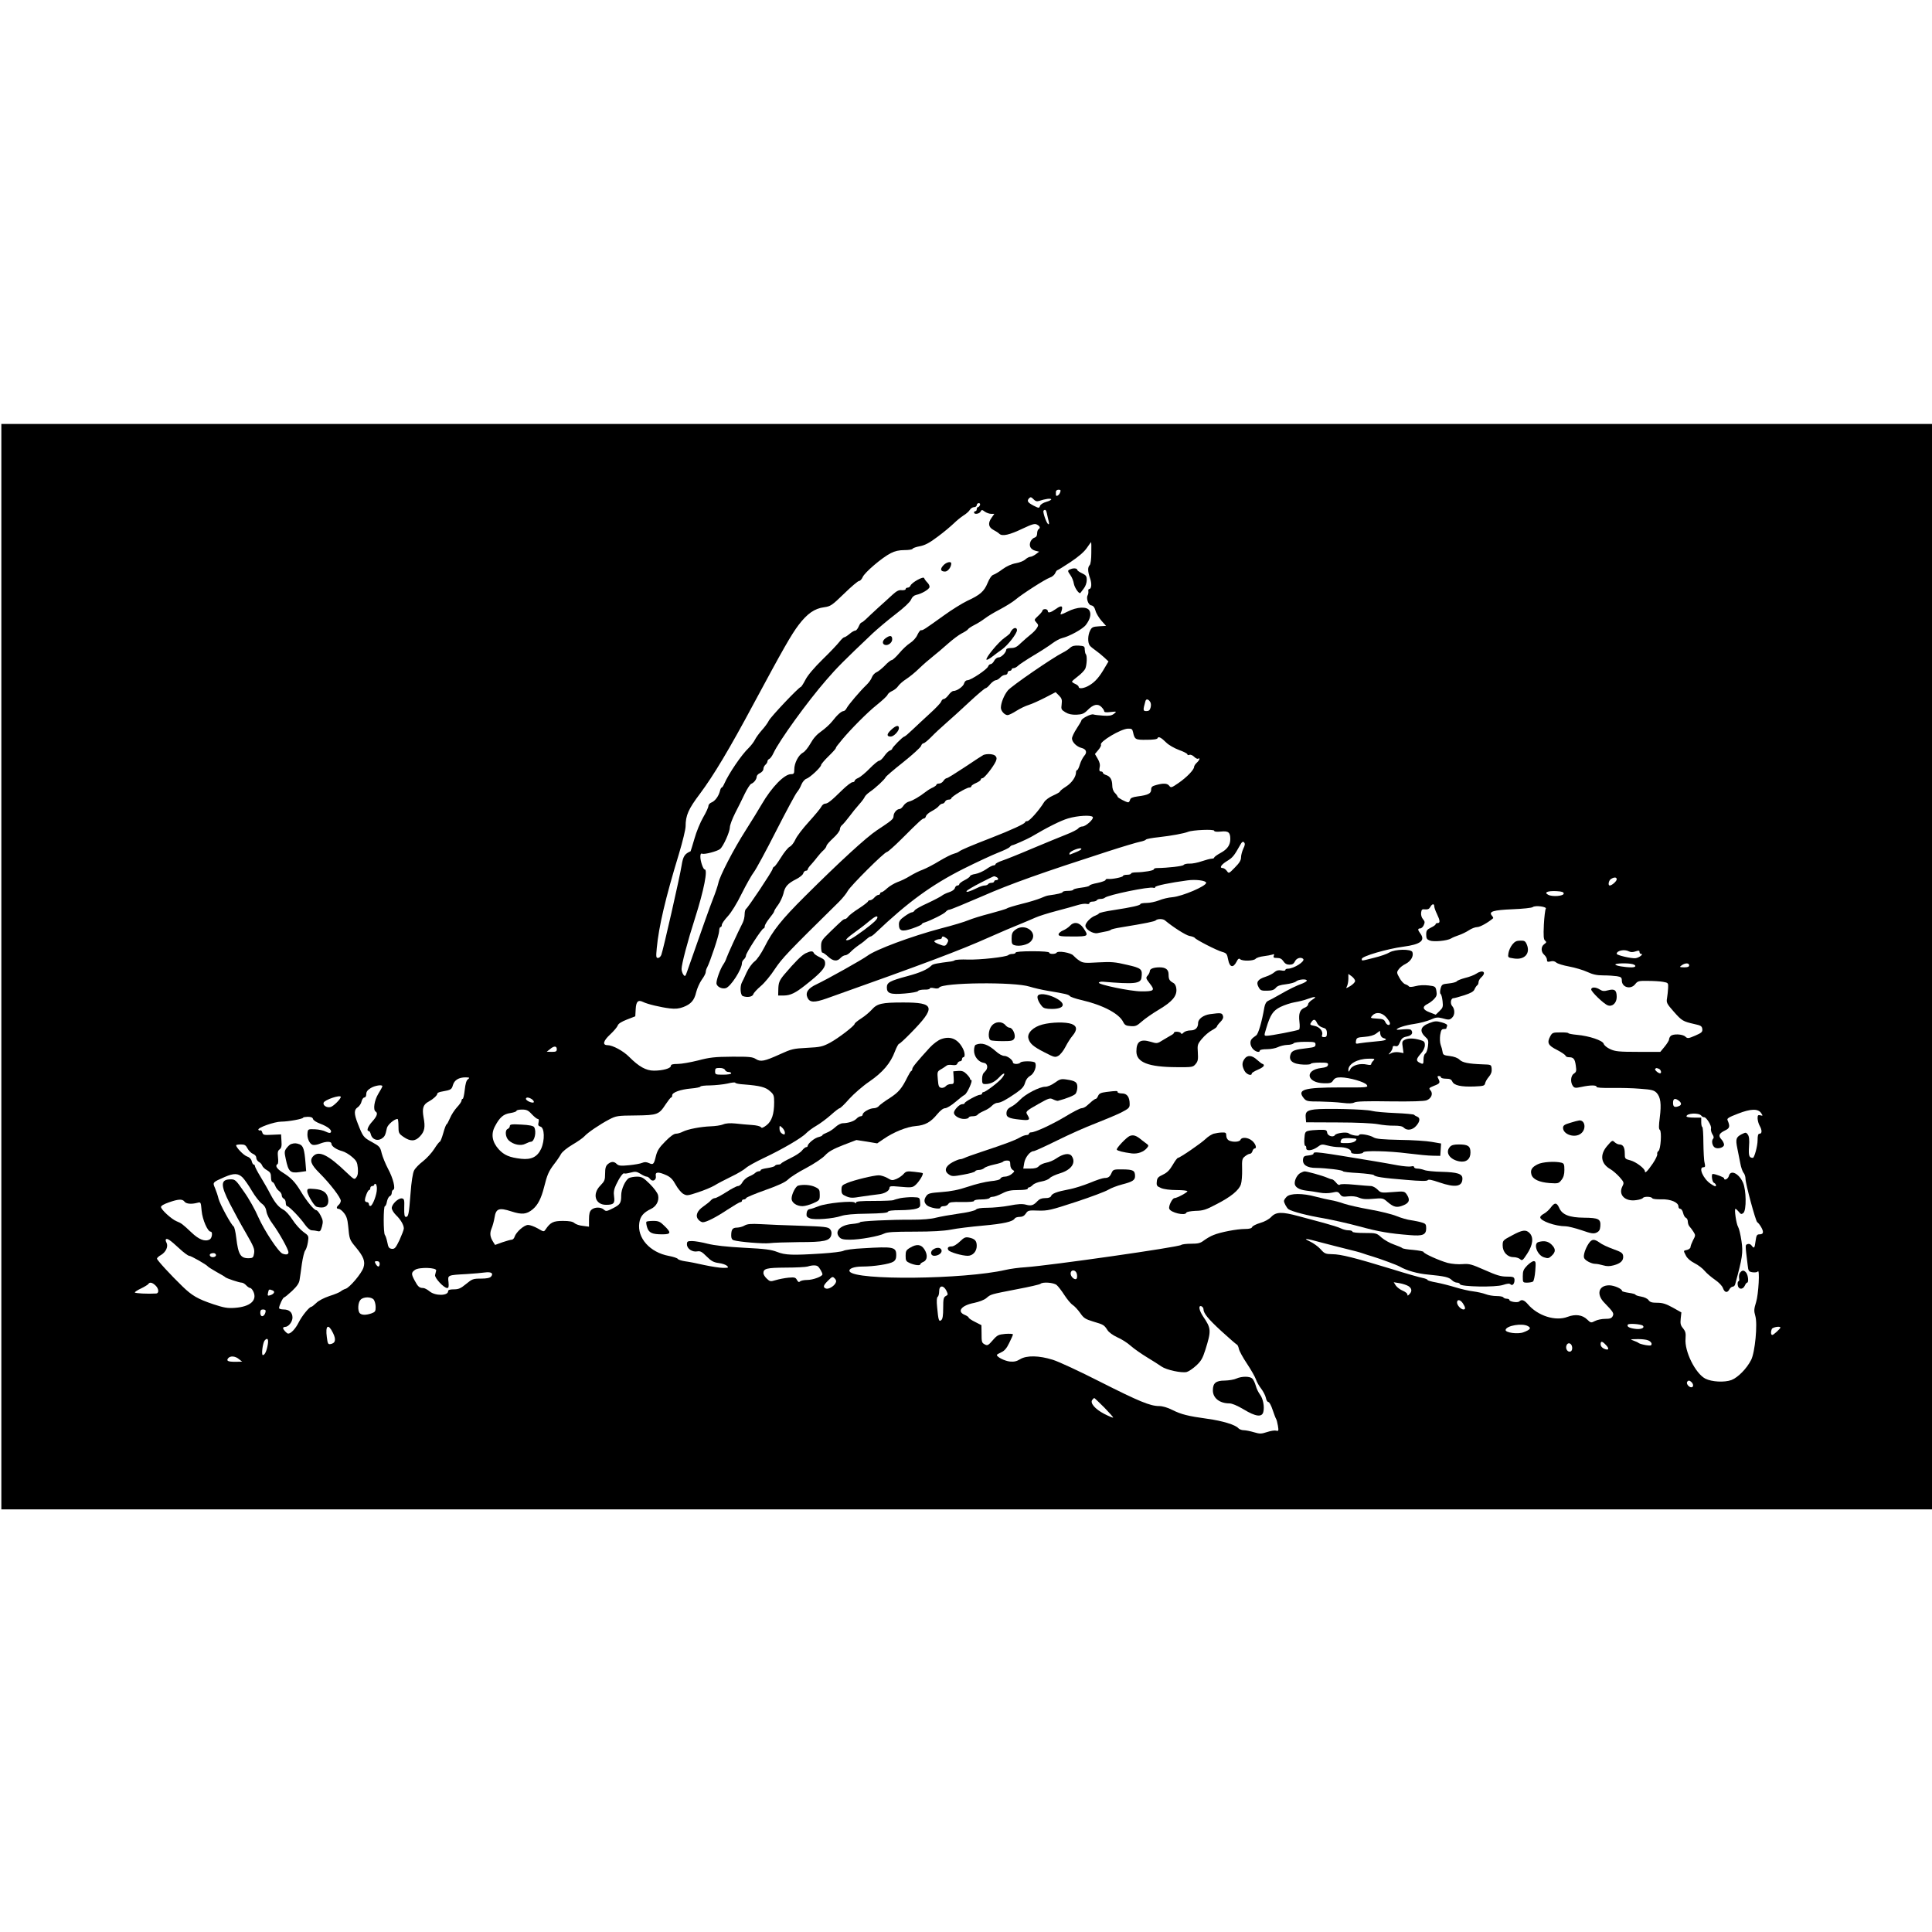 <?xml version="1.0" encoding="UTF-8" standalone="yes"?>
<svg version="1.0" xmlns="http://www.w3.org/2000/svg" width="100mm" height="100mm" viewBox="0 0 1440 810" preserveAspectRatio="xMidYMid meet">
  <g transform="translate(0,810) scale(0.1,-0.1)" fill="#000000" stroke="none">
    <path d="M10 4045 l0 -4045 7195 0 7195 0 0 4045 0 4045 -7195 0 -7195 0 0
-4045z m7891 3533 c-8 -21 -31 -33 -31 -15 0 4 0 14 0 22 0 8 9 15 20 15 16 0
18 -4 11 -22z m-158 -62 c50 16 87 21 92 13 3 -4 -13 -13 -35 -19 -24 -7 -44
-19 -48 -30 -7 -19 -8 -19 -50 2 -43 23 -51 35 -30 56 9 9 16 7 31 -9 13 -14
25 -18 40 -13z m-439 -31 c-4 -8 -10 -15 -15 -15 -5 0 -9 -7 -9 -15 0 -8 -4
-15 -10 -15 -5 0 -10 -4 -10 -10 0 -16 38 -11 48 6 9 16 11 16 33 0 13 -9 34
-16 47 -16 l23 0 -21 -30 c-28 -39 -23 -70 15 -90 16 -8 36 -21 44 -29 22 -20
75 -8 173 39 72 34 91 39 107 30 23 -12 27 -25 11 -35 -5 -3 -10 -18 -10 -32
0 -16 -7 -27 -19 -30 -10 -2 -24 -16 -30 -29 -14 -33 0 -59 36 -69 l28 -7 -25
-19 c-14 -10 -32 -19 -41 -19 -8 0 -25 -9 -36 -19 -11 -11 -43 -24 -71 -29
-31 -5 -69 -22 -99 -44 -26 -20 -57 -38 -69 -42 -13 -4 -29 -27 -43 -61 -26
-63 -55 -89 -153 -134 -37 -18 -115 -66 -174 -109 -142 -102 -157 -112 -169
-109 -5 2 -17 -13 -27 -34 -9 -22 -33 -48 -55 -62 -21 -13 -57 -47 -81 -76
-24 -28 -49 -51 -56 -51 -6 0 -30 -18 -51 -41 -22 -22 -50 -45 -63 -50 -12 -5
-27 -21 -33 -36 -5 -16 -24 -42 -42 -59 -46 -44 -132 -145 -146 -171 -6 -13
-17 -23 -24 -23 -16 -1 -46 -27 -84 -76 -18 -23 -55 -56 -82 -75 -33 -23 -59
-52 -80 -90 -17 -30 -42 -62 -57 -69 -33 -18 -64 -78 -64 -125 0 -30 -3 -35
-24 -35 -50 0 -144 -96 -219 -225 -22 -38 -76 -126 -120 -195 -89 -139 -194
-342 -203 -392 -4 -18 -21 -71 -40 -118 -28 -72 -66 -180 -192 -539 -14 -40
-16 -42 -29 -25 -7 10 -13 29 -13 42 0 35 44 204 100 378 67 210 97 364 72
364 -11 0 -32 61 -32 94 0 20 4 27 14 23 18 -7 112 18 133 35 24 19 73 129 73
162 0 16 18 63 39 105 22 42 54 107 72 145 18 37 40 71 48 74 21 8 40 33 41
53 0 9 11 21 25 27 14 7 25 20 25 31 0 10 7 24 15 31 8 7 15 18 15 25 0 7 6
15 13 18 8 3 22 22 32 44 44 94 252 382 393 544 82 95 129 142 347 349 39 36
116 101 171 143 64 49 106 89 114 107 8 20 22 32 39 36 40 8 96 41 99 58 2 8
-5 23 -16 34 -11 11 -21 25 -24 33 -5 16 -92 -32 -102 -56 -3 -8 -12 -15 -21
-15 -8 0 -15 -5 -15 -11 0 -6 -13 -9 -29 -8 -21 3 -38 -6 -67 -32 -21 -20 -70
-64 -109 -99 -38 -35 -80 -74 -93 -87 -13 -12 -27 -23 -31 -23 -5 0 -14 -13
-21 -30 -7 -16 -18 -30 -25 -30 -8 0 -27 -11 -43 -25 -17 -14 -34 -25 -40 -25
-5 0 -21 -15 -35 -33 -14 -18 -70 -78 -126 -132 -62 -61 -111 -118 -128 -152
-15 -29 -31 -53 -34 -53 -14 0 -225 -223 -239 -252 -8 -17 -32 -49 -53 -72
-20 -23 -43 -54 -51 -71 -8 -16 -29 -43 -46 -60 -53 -50 -148 -190 -182 -267
-7 -16 -15 -28 -19 -28 -4 0 -10 -12 -13 -26 -10 -39 -37 -75 -63 -85 -13 -5
-23 -17 -23 -26 0 -10 -17 -48 -39 -85 -21 -36 -51 -108 -65 -159 -15 -51 -28
-94 -29 -94 -44 -19 -56 -37 -67 -107 -12 -79 -137 -629 -151 -665 -5 -13 -16
-23 -25 -23 -14 0 -15 9 -9 73 15 159 64 371 166 705 27 90 49 181 49 203 0
82 21 129 107 243 102 137 218 330 403 676 218 405 277 509 333 583 64 84 119
122 189 131 49 7 58 13 150 102 53 52 103 94 111 94 8 0 20 13 27 29 14 34
144 145 209 178 31 16 62 23 102 23 31 0 59 4 61 10 2 5 26 14 55 19 39 8 71
25 132 71 45 33 98 78 120 99 21 21 54 47 72 59 19 11 40 30 47 41 7 12 21 21
32 21 11 0 20 7 20 15 0 8 7 15 15 15 9 0 12 -6 9 -15z m499 -62 c3 -16 9 -41
13 -57 5 -19 3 -27 -4 -22 -13 8 -42 92 -34 100 12 12 20 5 25 -21z m331 -293
c0 -48 -5 -85 -12 -92 -16 -16 -15 -47 2 -96 15 -41 12 -82 -6 -82 -5 0 -8 -8
-6 -17 1 -10 -1 -23 -5 -29 -13 -22 4 -73 26 -76 15 -2 25 -14 32 -39 5 -20
26 -54 44 -75 l35 -39 -52 -3 c-46 -3 -54 -6 -67 -32 -18 -35 -19 -91 -2 -112
6 -8 26 -24 43 -36 17 -12 46 -35 64 -52 l32 -30 -28 -47 c-39 -68 -71 -105
-113 -130 -38 -24 -81 -30 -81 -13 0 6 -11 16 -25 22 -14 6 -25 14 -25 18 0 3
20 21 44 39 24 18 49 44 55 57 12 28 15 97 4 108 -4 4 -7 19 -8 34 0 25 -4 27
-44 30 -32 2 -49 -2 -65 -16 -11 -11 -37 -28 -56 -37 -77 -39 -381 -248 -408
-281 -28 -34 -52 -93 -52 -129 0 -24 28 -55 50 -55 9 0 38 14 66 32 27 17 68
37 92 44 23 7 78 32 121 54 l79 41 25 -25 c21 -21 24 -32 20 -65 -5 -37 -3
-41 28 -60 23 -14 47 -19 83 -18 42 2 56 8 82 34 42 43 76 51 103 24 12 -12
21 -26 21 -32 0 -8 16 -10 47 -6 47 5 48 5 26 -13 -18 -14 -36 -17 -80 -14
-31 2 -65 6 -74 9 -17 6 -89 -31 -89 -45 0 -4 -16 -31 -35 -60 -19 -29 -35
-62 -35 -74 0 -27 35 -62 72 -71 35 -9 43 -33 19 -59 -10 -12 -25 -40 -32 -63
-7 -24 -16 -43 -21 -43 -4 0 -8 -7 -8 -16 0 -34 -32 -80 -75 -107 -25 -16 -45
-32 -45 -37 0 -4 -23 -17 -50 -29 -30 -13 -58 -34 -68 -50 -36 -59 -108 -140
-124 -141 -10 0 -18 -4 -18 -9 0 -10 -103 -58 -250 -115 -152 -59 -226 -90
-242 -103 -7 -6 -26 -13 -41 -17 -16 -4 -63 -28 -105 -53 -42 -26 -98 -55
-124 -65 -26 -9 -69 -31 -97 -48 -27 -17 -69 -37 -93 -45 -23 -9 -57 -29 -75
-45 -18 -17 -37 -30 -42 -30 -6 0 -11 -4 -11 -10 0 -5 -6 -10 -13 -10 -7 0
-20 -9 -30 -20 -9 -11 -24 -20 -32 -20 -8 0 -15 -4 -15 -8 0 -4 -30 -28 -67
-52 -38 -24 -74 -52 -81 -62 -7 -10 -18 -18 -23 -18 -12 0 -19 -6 -109 -93
-66 -64 -70 -70 -70 -112 0 -25 4 -45 9 -45 6 0 25 -13 43 -30 38 -35 68 -38
93 -10 10 11 26 20 35 20 9 0 27 11 40 25 12 13 41 37 63 52 23 15 49 36 59
46 10 9 22 17 27 17 5 0 22 12 38 28 241 229 417 357 653 476 102 51 219 105
260 121 41 16 80 34 86 42 6 7 15 13 19 13 9 0 110 45 140 62 125 74 222 122
276 138 71 21 174 27 184 10 9 -15 -53 -70 -77 -70 -12 0 -26 -7 -32 -15 -6
-8 -45 -28 -86 -44 -41 -16 -155 -63 -253 -104 -98 -42 -201 -83 -228 -92 -27
-9 -49 -21 -49 -26 0 -5 -7 -9 -15 -9 -8 0 -33 -13 -55 -29 -22 -15 -57 -31
-80 -35 -22 -3 -40 -11 -40 -16 0 -5 -18 -19 -40 -30 -22 -11 -40 -25 -40 -30
0 -6 -6 -10 -14 -10 -7 0 -16 -8 -19 -19 -2 -11 -21 -24 -43 -31 -22 -7 -46
-19 -54 -26 -9 -7 -56 -32 -105 -55 -50 -22 -94 -47 -98 -55 -4 -8 -14 -14
-21 -14 -7 0 -32 -14 -54 -30 -33 -23 -42 -37 -42 -59 0 -51 22 -58 101 -31
38 13 69 27 69 31 0 4 10 11 23 14 46 15 143 63 156 79 7 9 20 16 28 16 8 0
117 45 242 99 214 94 446 176 938 335 111 36 219 68 240 72 21 4 41 11 44 16
3 5 46 13 95 18 98 11 188 28 219 40 33 14 195 21 195 8 0 -7 18 -9 50 -6 56
6 70 -6 70 -56 0 -44 -22 -76 -72 -103 -26 -14 -48 -30 -48 -35 0 -4 -8 -8
-18 -8 -11 0 -44 -9 -74 -19 -31 -11 -72 -19 -92 -18 -21 1 -40 -4 -44 -10 -6
-9 -117 -22 -199 -23 -13 0 -23 -4 -23 -9 0 -10 -72 -22 -132 -23 -21 0 -38
-4 -38 -9 0 -5 -13 -9 -30 -9 -16 0 -30 -4 -30 -9 0 -9 -84 -26 -112 -22 -10
1 -18 -2 -18 -8 0 -5 -27 -15 -60 -22 -33 -6 -60 -15 -60 -20 0 -4 -27 -11
-60 -15 -33 -4 -60 -11 -60 -15 0 -5 -18 -9 -40 -9 -22 0 -40 -4 -40 -9 0 -7
-38 -16 -105 -25 -11 -1 -38 -11 -60 -21 -22 -9 -85 -29 -140 -42 -55 -14
-105 -29 -110 -34 -6 -4 -62 -21 -126 -38 -63 -16 -136 -39 -162 -50 -25 -11
-117 -39 -204 -61 -219 -58 -485 -157 -548 -204 -37 -28 -300 -175 -378 -212
-65 -30 -86 -62 -68 -101 17 -36 51 -37 142 -5 732 260 993 358 1214 457 83
37 184 80 225 96 41 17 94 39 118 50 24 11 94 33 155 49 62 16 133 36 159 44
25 8 56 12 67 9 12 -3 21 -1 21 6 0 6 11 11 24 11 14 0 28 5 31 10 3 6 16 10
29 10 12 0 26 4 31 9 25 21 333 85 362 74 7 -3 13 -1 13 5 0 10 111 33 239 50
62 9 141 -1 141 -18 0 -25 -177 -100 -250 -107 -30 -2 -76 -13 -102 -24 -26
-10 -67 -19 -92 -19 -25 0 -46 -4 -46 -8 0 -10 -61 -24 -204 -46 -55 -8 -102
-19 -105 -24 -3 -5 -15 -12 -26 -16 -33 -11 -75 -53 -75 -76 0 -27 57 -62 90
-55 14 3 41 8 60 12 19 3 37 9 40 13 3 4 37 12 75 18 185 30 251 44 259 52 13
13 54 13 69 0 60 -50 155 -111 183 -116 19 -3 37 -10 40 -15 8 -13 163 -93
204 -104 32 -9 36 -15 44 -58 11 -57 37 -64 62 -16 11 23 19 28 27 20 16 -16
102 -14 116 3 6 7 32 16 59 19 26 3 55 9 65 12 13 6 16 3 11 -9 -5 -13 0 -16
25 -16 22 0 35 -7 47 -25 11 -17 25 -25 45 -25 22 0 32 7 41 25 11 24 45 34
61 18 18 -17 -69 -73 -114 -73 -11 0 -19 -4 -19 -10 0 -5 -13 -7 -30 -3 -22 4
-36 0 -51 -13 -12 -11 -41 -26 -66 -34 -59 -19 -73 -41 -52 -78 13 -24 21 -27
63 -26 36 0 52 6 65 21 11 15 33 22 76 27 32 4 66 13 75 21 18 16 80 21 80 6
0 -5 -15 -14 -32 -21 -45 -16 -102 -44 -173 -85 -33 -19 -70 -39 -82 -44 -15
-7 -24 -23 -29 -48 -19 -110 -45 -199 -61 -210 -36 -25 -43 -34 -43 -58 0 -14
9 -34 20 -45 21 -21 50 -27 50 -10 0 6 24 10 53 10 28 0 65 7 81 15 16 8 47
16 70 17 22 0 44 6 48 12 4 6 40 11 85 11 71 0 78 -2 78 -20 0 -17 -9 -21 -60
-27 -91 -10 -116 -18 -125 -44 -19 -49 14 -76 98 -79 28 -1 52 2 52 6 0 5 30
9 66 9 57 0 65 -2 62 -17 -2 -13 -16 -19 -50 -23 -127 -15 -110 -111 20 -114
46 -1 57 2 69 22 12 17 25 22 57 22 63 -1 178 -34 193 -56 12 -19 8 -20 -195
-19 -276 0 -328 -16 -273 -82 18 -21 28 -23 118 -23 54 -1 129 -5 168 -10 49
-6 75 -5 90 3 14 8 91 11 265 8 159 -2 255 1 273 8 36 14 50 50 29 74 -14 16
-12 18 26 34 45 17 48 23 32 54 -8 15 -7 19 5 19 8 0 15 -4 15 -10 0 -5 17
-10 38 -10 29 0 39 -5 47 -22 13 -28 65 -40 165 -36 66 3 75 5 79 23 2 11 14
33 28 49 17 20 23 38 21 60 -3 31 -3 31 -68 33 -106 4 -150 13 -172 35 -13 13
-40 23 -72 27 -45 5 -51 9 -54 31 -2 14 -8 37 -14 52 -6 16 -7 47 -4 73 6 36
11 45 27 45 10 0 19 2 19 4 0 2 2 11 6 19 3 10 -8 18 -41 27 -39 11 -51 10
-90 -5 -70 -26 -79 -61 -26 -109 17 -15 19 -26 14 -65 -3 -25 -12 -50 -20 -54
-7 -4 -13 -24 -13 -42 0 -38 -2 -40 -31 -25 -26 14 -24 27 11 67 19 21 30 45
30 63 0 25 -5 30 -37 39 -49 14 -89 14 -115 0 -17 -9 -19 -17 -13 -54 l6 -44
-34 6 c-19 3 -45 0 -58 -7 -23 -13 -24 -12 -6 7 9 11 17 27 17 35 0 11 6 14
20 11 16 -4 23 2 35 30 11 27 22 36 49 41 36 7 50 24 36 46 -5 9 -23 11 -59 8
-28 -3 -51 -4 -51 -2 0 12 66 33 130 42 42 6 97 21 123 32 39 18 53 19 85 11
49 -14 58 -14 76 5 21 20 20 63 0 85 -17 19 -11 59 9 59 7 0 43 10 81 22 49
16 70 28 76 44 5 12 14 25 19 29 6 3 11 14 11 24 0 10 9 26 20 36 43 39 12 61
-38 27 -15 -10 -52 -24 -82 -31 -30 -8 -58 -19 -62 -25 -4 -6 -30 -13 -59 -16
-50 -5 -53 -7 -62 -39 -5 -20 -5 -36 1 -40 5 -3 11 -27 14 -53 5 -42 2 -50
-23 -74 l-28 -27 -46 18 c-52 19 -57 42 -15 62 14 7 36 23 49 37 19 20 22 31
17 60 -6 33 -9 35 -59 41 -31 4 -71 2 -96 -5 -27 -7 -46 -8 -50 -2 -3 5 -15
12 -27 16 -11 3 -31 24 -43 47 -21 37 -22 42 -7 63 8 13 32 32 53 42 39 20 61
58 50 88 -10 24 -129 22 -171 -3 -17 -11 -69 -29 -115 -40 -99 -25 -91 -24
-91 -8 0 20 190 75 310 91 129 17 166 46 125 100 -19 25 -19 36 0 36 9 0 21
11 27 25 9 20 8 28 -6 44 -10 11 -16 31 -14 48 3 24 7 28 30 25 19 -2 30 3 38
17 13 25 30 28 30 6 0 -9 9 -35 20 -57 24 -50 25 -68 5 -68 -8 0 -15 -4 -15
-9 0 -5 -16 -16 -35 -25 -30 -15 -35 -22 -35 -52 0 -28 5 -36 26 -44 30 -12
131 -2 159 15 11 7 37 18 59 25 21 7 54 23 74 36 19 13 47 24 62 24 21 0 79
32 119 66 2 2 -2 11 -10 20 -25 30 11 41 156 47 75 3 142 10 149 16 18 15 110
3 97 -13 -4 -6 -11 -59 -14 -118 -4 -85 -2 -110 9 -119 12 -10 11 -14 -6 -26
-26 -18 -26 -58 0 -80 11 -10 20 -26 20 -36 0 -16 5 -18 26 -13 17 5 32 2 43
-8 10 -9 53 -22 97 -30 43 -8 104 -26 134 -40 41 -19 71 -26 120 -26 36 0 81
-3 101 -6 31 -5 37 -10 37 -32 0 -52 67 -70 100 -27 18 23 27 25 93 24 41 0
92 -3 114 -7 39 -7 40 -8 38 -47 -1 -22 -5 -56 -8 -75 -6 -33 -2 -41 50 -100
61 -69 68 -73 155 -93 47 -10 55 -15 58 -37 2 -22 -5 -28 -53 -49 -52 -22 -57
-23 -74 -7 -21 19 -91 22 -109 4 -7 -7 -12 -18 -12 -26 0 -7 -15 -31 -32 -52
l-33 -40 -165 0 c-143 0 -171 3 -208 20 -25 11 -46 29 -49 40 -7 25 -109 59
-200 67 -35 3 -63 9 -63 12 0 4 -27 7 -60 6 -56 0 -61 -2 -76 -30 -25 -47 -16
-67 50 -100 33 -17 61 -36 64 -43 2 -7 13 -12 25 -12 35 0 45 -12 52 -62 6
-41 4 -48 -14 -60 -24 -15 -28 -64 -8 -92 12 -16 19 -17 66 -7 65 14 111 14
111 0 0 -6 39 -9 113 -8 61 1 157 -1 212 -6 86 -6 103 -11 122 -30 30 -32 37
-83 24 -184 -8 -62 -8 -87 0 -92 16 -10 7 -148 -10 -158 -7 -5 -11 -15 -9 -22
3 -8 -12 -40 -33 -71 -40 -58 -59 -77 -59 -58 0 20 -66 70 -107 81 -42 11 -43
12 -43 53 0 45 -13 66 -41 66 -10 0 -25 8 -35 17 -16 16 -19 14 -55 -28 -57
-66 -48 -133 25 -174 17 -10 47 -36 67 -58 34 -39 35 -42 21 -70 -32 -63 21
-115 104 -102 24 3 46 10 49 16 8 12 62 12 70 -2 4 -6 34 -9 68 -8 69 2 127
-23 127 -53 0 -10 6 -18 14 -18 8 0 17 -14 21 -31 4 -17 13 -33 21 -36 8 -3
14 -16 14 -28 0 -13 6 -30 13 -37 7 -7 20 -25 29 -39 16 -25 16 -28 -3 -63
-10 -20 -19 -43 -19 -51 0 -8 -11 -17 -25 -21 -30 -7 -29 -3 -9 -43 10 -20 33
-40 64 -56 26 -13 61 -39 76 -58 16 -19 51 -48 77 -66 29 -20 53 -45 59 -62
12 -34 33 -38 48 -9 6 11 17 20 25 20 7 0 16 8 18 18 54 198 60 235 47 322 -7
47 -18 94 -25 105 -14 22 -30 135 -20 135 4 0 15 -10 25 -22 15 -19 20 -20 34
-9 24 20 22 172 -3 227 -31 69 -93 98 -105 49 -6 -23 -36 -37 -36 -17 0 8 -65
32 -84 32 -13 0 -5 -61 9 -66 8 -4 15 -12 15 -20 0 -10 -11 -7 -39 12 -56 37
-94 124 -55 124 14 0 15 6 9 33 -5 17 -8 85 -9 150 0 64 -4 117 -8 117 -4 0
-8 16 -8 35 l0 35 -55 0 c-30 0 -55 4 -55 9 0 24 91 29 110 6 6 -8 16 -13 20
-12 16 4 58 -63 53 -83 -3 -11 2 -31 10 -44 11 -16 12 -27 6 -33 -15 -15 -7
-54 12 -66 23 -14 69 0 69 21 0 10 -9 28 -20 40 -25 27 -18 44 27 66 36 17 39
30 19 77 -6 13 10 22 77 48 97 38 151 39 174 4 13 -20 13 -21 -6 -16 -18 4
-21 1 -21 -23 1 -16 7 -40 15 -54 19 -33 19 -60 0 -60 -11 0 -15 -12 -15 -50
0 -41 -24 -130 -35 -130 -28 0 -33 15 -29 83 4 52 1 77 -9 91 -13 17 -15 17
-46 2 -42 -22 -46 -37 -32 -105 6 -31 16 -81 22 -111 5 -30 17 -62 24 -71 8
-8 15 -29 15 -45 0 -37 75 -314 87 -323 17 -12 43 -55 43 -73 0 -12 -8 -18
-24 -18 -21 0 -25 -6 -31 -50 -7 -54 -11 -59 -30 -33 -8 10 -19 14 -30 10 -18
-7 -18 0 1 -156 5 -46 8 -49 37 -54 18 -2 35 0 38 6 17 25 6 -171 -12 -228
-16 -52 -17 -65 -6 -103 18 -60 -2 -271 -31 -328 -33 -65 -98 -131 -147 -150
-52 -19 -146 -14 -194 10 -75 39 -157 205 -148 299 3 40 0 53 -18 76 -19 22
-22 35 -18 73 l5 46 -64 36 c-51 28 -76 36 -116 36 -39 0 -54 4 -65 20 -8 11
-31 22 -55 26 -23 4 -42 10 -42 14 0 4 -22 10 -50 14 -27 4 -50 10 -50 14 0
16 -60 42 -96 42 -80 0 -98 -68 -35 -131 65 -67 72 -78 61 -99 -8 -16 -21 -20
-56 -20 -25 0 -59 -7 -76 -16 -29 -15 -31 -15 -58 11 -36 35 -88 42 -146 20
-91 -35 -224 8 -297 95 -27 31 -46 37 -63 20 -12 -12 -74 -2 -74 11 0 5 -9 9
-19 9 -11 0 -23 5 -26 10 -3 6 -26 10 -50 10 -25 0 -62 6 -82 14 -21 8 -63 17
-93 21 -30 3 -89 17 -132 30 -42 13 -106 29 -142 36 -36 6 -66 15 -66 19 0 4
-17 11 -37 15 -21 4 -124 33 -229 66 -275 84 -381 111 -444 111 -50 1 -58 4
-87 37 -18 20 -54 46 -80 58 -57 27 -35 25 97 -11 52 -14 133 -34 180 -46 47
-11 99 -25 115 -31 17 -6 50 -17 75 -24 62 -19 181 -63 202 -75 52 -30 133
-53 213 -60 122 -12 154 -19 176 -41 11 -11 28 -19 38 -19 11 0 21 -5 23 -12
7 -19 266 -24 321 -5 34 11 48 12 56 4 15 -15 32 9 29 38 -3 17 -11 20 -58 20
-44 0 -76 10 -164 49 -98 43 -114 48 -164 44 -32 -3 -80 1 -112 9 -62 17 -180
70 -180 82 0 4 -35 11 -77 15 -42 3 -79 9 -82 14 -3 4 -31 15 -61 26 -30 10
-72 34 -93 52 -36 33 -39 34 -127 34 -53 0 -90 4 -90 10 0 6 -13 10 -29 10
-16 0 -41 6 -56 14 -15 8 -73 26 -128 41 -56 15 -142 38 -190 51 -122 33 -166
32 -202 -6 -17 -18 -50 -36 -82 -45 -30 -9 -56 -22 -60 -30 -3 -10 -20 -15
-53 -15 -61 0 -185 -24 -235 -45 -22 -8 -53 -27 -71 -40 -27 -21 -44 -25 -96
-25 -35 0 -68 -4 -74 -9 -16 -16 -975 -153 -1159 -166 -49 -3 -117 -12 -150
-20 -308 -71 -1120 -80 -1162 -12 -12 20 30 37 94 37 86 0 203 18 231 36 16
10 22 24 22 48 0 62 -18 66 -249 52 -68 -3 -133 -12 -145 -19 -11 -6 -84 -15
-161 -20 -219 -14 -273 -12 -333 12 -44 17 -88 23 -247 31 -131 7 -218 17
-271 30 -42 11 -94 20 -116 20 -34 0 -38 -3 -38 -25 0 -32 40 -59 77 -52 23 4
35 -3 70 -38 34 -34 52 -44 90 -49 26 -3 54 -13 62 -21 14 -13 10 -15 -29 -15
-25 0 -88 10 -140 21 -52 12 -117 25 -143 28 -27 4 -52 12 -55 18 -4 6 -34 16
-66 22 -142 26 -238 134 -221 247 7 48 31 77 88 104 39 19 61 60 52 101 -4 18
-30 53 -62 85 -48 47 -60 54 -95 54 -22 0 -48 -5 -59 -10 -28 -15 -59 -83 -59
-129 0 -58 -7 -69 -62 -97 -46 -23 -51 -24 -67 -10 -23 21 -70 20 -93 -1 -13
-12 -18 -31 -18 -71 l0 -55 -45 6 c-25 2 -54 12 -64 21 -12 11 -37 16 -85 16
-72 0 -93 -10 -130 -64 -12 -18 -14 -18 -58 8 -25 14 -57 26 -72 26 -29 0 -89
-52 -101 -89 -3 -11 -13 -21 -21 -21 -8 0 -39 -9 -69 -19 l-55 -20 -14 22
c-24 38 -27 65 -12 101 8 19 18 56 22 81 10 67 33 76 125 46 80 -26 114 -22
160 16 38 32 63 81 84 164 23 92 34 118 74 171 20 25 43 59 52 76 10 18 45 46
85 70 38 22 78 50 89 62 26 29 115 89 185 126 52 27 62 29 198 30 163 2 173 6
224 84 18 27 36 50 40 50 5 0 8 7 8 16 0 22 62 44 141 51 38 3 69 10 69 14 0
5 33 9 73 9 39 1 98 7 130 14 31 8 57 10 57 6 0 -5 30 -11 68 -13 115 -9 159
-20 191 -50 28 -24 31 -33 31 -83 0 -88 -18 -141 -57 -171 -26 -20 -37 -23
-42 -14 -5 7 -34 14 -67 16 -33 2 -87 7 -122 11 -42 4 -72 2 -93 -7 -17 -7
-59 -13 -93 -14 -75 -3 -169 -21 -207 -40 -15 -8 -38 -15 -51 -15 -15 0 -43
-20 -80 -58 -45 -45 -59 -68 -69 -107 -15 -63 -20 -69 -52 -54 -20 9 -33 9
-50 2 -13 -6 -57 -14 -99 -18 -61 -6 -77 -4 -91 9 -20 21 -42 20 -67 -1 -15
-13 -20 -30 -20 -71 0 -47 -4 -56 -35 -88 -63 -63 -39 -144 42 -144 57 0 67
11 60 61 -5 33 -1 55 15 89 25 53 53 92 61 84 3 -3 24 0 46 6 37 10 46 8 75
-9 18 -12 39 -21 46 -21 7 0 18 -7 25 -17 18 -25 49 -9 43 22 -6 31 18 33 78
6 31 -14 49 -32 70 -71 16 -29 41 -59 56 -68 26 -15 32 -15 110 11 46 15 101
38 123 51 22 14 78 43 125 66 47 22 96 52 110 65 14 13 74 46 133 74 134 63
284 150 316 185 14 14 47 39 75 55 28 16 76 52 108 80 31 28 61 51 66 51 6 0
38 31 72 70 35 38 101 96 150 129 99 68 158 137 190 224 12 31 26 57 31 57 5
0 43 35 85 78 193 196 184 231 -57 230 -156 0 -191 -8 -231 -53 -16 -18 -51
-48 -78 -65 -28 -18 -50 -36 -50 -41 0 -14 -121 -107 -184 -141 -55 -29 -72
-33 -171 -38 -101 -5 -117 -9 -200 -47 -119 -54 -146 -59 -182 -36 -24 15 -48
18 -178 17 -127 -1 -165 -5 -252 -28 -56 -14 -124 -26 -152 -26 -38 0 -51 -4
-51 -15 0 -18 -60 -35 -126 -35 -59 0 -112 30 -184 102 -44 45 -124 88 -162
88 -40 0 -32 32 19 79 28 26 53 56 57 67 4 14 28 29 69 45 l62 24 3 53 c3 58
18 72 55 54 31 -16 132 -40 199 -48 43 -5 69 -2 101 10 57 22 82 50 96 111 7
28 25 69 41 92 17 23 30 48 30 57 0 9 4 24 10 34 22 41 90 244 90 272 0 16 5
30 10 30 6 0 10 7 10 16 0 10 20 38 44 64 26 28 68 95 105 171 34 68 75 140
90 159 15 19 90 157 165 305 76 149 146 279 156 290 10 11 25 36 33 57 8 20
25 39 36 43 27 8 111 87 111 103 0 6 25 36 55 65 30 29 55 57 55 61 0 4 6 14
13 22 6 8 22 26 34 42 65 78 190 204 257 257 41 33 78 67 81 76 3 9 19 22 35
29 16 7 36 23 45 37 9 13 36 37 60 52 23 15 67 50 96 79 29 28 75 68 102 89
27 21 77 64 112 95 35 31 81 66 103 77 22 11 44 25 47 31 3 6 25 20 48 32 23
11 57 33 77 48 19 15 70 46 113 68 43 23 95 55 115 72 52 44 221 152 257 165
17 5 34 20 40 33 5 12 12 22 16 22 3 0 47 27 97 60 60 40 102 76 122 105 17
25 32 45 33 45 1 0 2 -36 1 -80z m439 -1112 c6 -8 7 -27 3 -41 -5 -20 -13 -27
-31 -27 -26 0 -27 5 -8 73 5 20 22 18 36 -5z m-128 -225 c12 -55 17 -58 101
-57 49 0 79 4 82 12 5 16 27 5 65 -33 18 -18 60 -42 95 -55 34 -12 62 -27 62
-32 0 -6 7 -8 15 -4 9 3 24 -3 36 -15 11 -11 24 -17 29 -14 18 11 10 -12 -10
-30 -11 -10 -20 -24 -20 -31 0 -21 -55 -78 -116 -120 -52 -36 -57 -37 -69 -21
-14 19 -43 21 -97 6 -31 -8 -38 -15 -38 -35 0 -28 -22 -40 -101 -50 -38 -5
-53 -12 -56 -25 -3 -11 -9 -19 -14 -19 -15 0 -79 34 -79 42 0 4 -9 17 -20 28
-13 13 -20 34 -20 58 -1 42 -15 66 -48 76 -12 4 -22 12 -22 17 0 5 -7 9 -15 9
-11 0 -13 8 -9 30 5 20 0 40 -14 64 l-21 36 25 30 c14 16 23 34 20 39 -14 22
149 119 201 120 28 1 33 -3 38 -26z m822 -868 c-9 -20 -17 -49 -17 -65 0 -22
-12 -42 -46 -76 -45 -46 -45 -46 -60 -25 -8 11 -22 21 -30 21 -28 0 -13 25 31
52 42 25 54 40 98 119 13 24 21 29 29 21 9 -9 8 -21 -5 -47z m-1207 -3 c0 -4
-17 -14 -37 -22 -21 -8 -42 -17 -47 -19 -5 -2 -7 2 -4 10 6 18 88 48 88 31z
m-636 -208 c20 -8 21 -24 1 -24 -8 0 -15 -4 -15 -10 0 -5 -9 -10 -19 -10 -11
0 -23 -4 -26 -10 -3 -5 -15 -10 -26 -10 -11 0 -36 -8 -57 -19 -53 -26 -86 -36
-77 -22 3 6 50 34 103 61 115 58 97 51 116 44z m4626 -18 c0 -14 -36 -46 -52
-46 -15 0 -8 39 10 49 25 15 42 13 42 -3z m-395 -106 c0 -19 -85 -26 -116 -9
-33 17 -5 30 61 27 41 -2 55 -7 55 -18z m-5115 -177 c-1 -16 -28 -41 -100 -95
-88 -64 -117 -81 -133 -75 -7 2 19 26 57 53 38 27 89 66 113 87 42 35 63 45
63 30z m514 -156 c15 -11 17 -17 7 -35 -14 -26 -20 -27 -69 -7 -29 13 -34 18
-22 25 8 5 23 10 33 10 9 0 17 5 17 10 0 14 13 13 34 -3z m5087 -98 c14 -7 29
-7 50 0 23 8 29 7 29 -5 0 -7 5 -14 12 -14 22 0 -16 -29 -42 -32 -31 -3 -140
22 -140 33 0 24 59 36 91 18z m27 -95 c31 -9 27 -24 -7 -24 -50 0 -121 12
-121 21 0 10 93 12 128 3z m422 -9 c0 -11 -11 -15 -37 -15 -36 1 -37 2 -19 15
26 19 56 19 56 0z m-2490 -117 c0 -9 -16 -25 -35 -37 -34 -20 -35 -20 -25 -1
5 10 10 35 10 55 l0 36 25 -18 c13 -10 25 -25 25 -35z m-317 -138 c-18 -11
-33 -27 -33 -35 0 -9 -11 -20 -24 -25 -37 -14 -48 -43 -41 -104 4 -32 3 -56
-3 -60 -13 -8 -211 -46 -239 -46 -22 0 -22 0 -6 53 31 104 51 134 107 162 29
14 77 30 107 35 29 5 72 15 94 24 57 21 75 19 38 -4z m549 -132 c15 -17 28
-38 28 -45 0 -21 -24 -15 -35 10 -8 18 -19 23 -62 25 -50 3 -51 4 -35 22 27
30 71 25 104 -12z m-517 -40 c10 -21 24 -32 58 -42 11 -4 17 -16 17 -36 0 -24
-4 -30 -21 -30 -15 0 -19 4 -15 16 10 27 -19 61 -58 68 -32 6 -35 9 -23 26 16
26 30 25 42 -2z m496 -115 c40 -11 16 -20 -64 -26 -46 -4 -98 -10 -114 -13
-28 -6 -30 -4 -26 19 4 22 10 25 64 29 39 3 69 11 87 25 l27 20 3 -24 c2 -15
12 -27 23 -30z m-6161 -83 c0 -17 -7 -20 -37 -20 l-38 1 24 19 c30 26 51 25
51 0z m6086 -86 c-9 -8 -16 -20 -16 -26 0 -6 -12 -7 -30 -3 -52 12 -109 -4
-125 -33 -13 -24 -14 -25 -15 -6 0 44 67 82 148 83 49 1 52 0 38 -15z m-4832
-69 c3 -8 15 -15 26 -15 11 0 20 -4 20 -10 0 -6 -27 -10 -60 -10 -57 0 -60 1
-60 25 0 22 4 25 34 25 21 0 36 -6 40 -15z m6960 9 c16 -6 23 -34 9 -34 -15 1
-43 27 -36 33 8 8 8 8 27 1z m-8876 -78 c-12 -8 -19 -34 -24 -79 -4 -37 -11
-67 -15 -67 -5 0 -9 -6 -9 -14 0 -7 -15 -29 -34 -49 -18 -20 -42 -56 -52 -81
-11 -25 -22 -46 -25 -46 -4 0 -15 -29 -25 -65 -10 -36 -22 -65 -26 -65 -4 0
-23 -24 -41 -53 -19 -30 -57 -71 -85 -93 -28 -21 -58 -52 -66 -69 -9 -18 -20
-84 -26 -170 -12 -158 -16 -175 -35 -175 -10 0 -13 17 -12 68 2 60 0 67 -18
70 -26 3 -75 -43 -75 -72 0 -12 14 -35 31 -52 34 -32 59 -74 59 -100 0 -10
-15 -48 -32 -86 -29 -60 -36 -68 -58 -66 -20 3 -26 10 -33 48 -5 25 -13 49
-18 55 -12 12 -12 215 0 215 5 0 12 15 15 34 4 19 13 37 21 40 8 3 15 14 15
25 0 11 5 21 11 23 19 6 0 85 -39 157 -19 36 -40 88 -47 115 -11 47 -15 52
-73 84 -63 34 -67 40 -105 137 -29 74 -29 103 -2 121 13 8 27 29 30 45 4 16
13 29 21 29 8 0 14 10 14 25 0 18 10 31 33 45 30 19 87 28 87 14 0 -4 -13 -29
-30 -56 -30 -49 -41 -120 -20 -133 18 -11 10 -35 -25 -74 -33 -36 -46 -71 -26
-71 5 0 12 -11 15 -25 9 -37 48 -52 80 -32 24 16 28 24 40 80 6 24 55 67 79
67 4 0 7 -24 7 -54 0 -50 2 -55 38 -80 51 -35 87 -34 122 4 35 37 41 69 27
142 -12 68 -3 96 39 118 33 18 64 46 64 60 0 5 17 12 38 15 63 11 69 15 78 48
11 37 44 57 94 57 31 -1 33 -2 18 -14z m-948 -132 c0 -15 -55 -70 -76 -75 -27
-8 -59 12 -52 32 7 22 128 62 128 43z m1426 -18 c10 -8 16 -18 12 -22 -10 -9
-58 12 -58 26 0 14 23 12 46 -4z m8547 -10 c21 -16 22 -32 1 -40 -33 -13 -44
-6 -44 24 0 32 14 38 43 16z m-8549 -101 c18 -19 38 -35 44 -35 8 0 10 -9 6
-26 -5 -20 -2 -26 14 -31 31 -8 34 -102 5 -166 -28 -60 -73 -82 -148 -74 -88
10 -127 27 -167 70 -50 55 -60 114 -29 172 35 67 64 92 115 99 25 4 46 11 46
17 0 5 19 9 41 9 34 0 47 -6 73 -35z m-1631 -35 c2 -10 26 -25 53 -35 56 -21
90 -48 80 -64 -5 -8 -16 -6 -37 4 -16 9 -53 17 -82 18 -50 2 -52 1 -55 -27 -5
-38 15 -83 39 -89 11 -3 36 1 54 9 45 18 85 18 85 0 0 -19 36 -44 81 -56 19
-5 53 -25 73 -43 33 -28 39 -40 43 -82 3 -35 0 -56 -11 -70 -14 -19 -16 -18
-73 36 -135 130 -205 165 -247 123 -31 -31 -19 -64 47 -129 77 -77 157 -181
157 -205 0 -9 -7 -23 -15 -30 -19 -16 -19 -30 -1 -30 8 0 26 -13 39 -30 19
-23 27 -46 32 -97 9 -99 10 -103 56 -158 59 -71 73 -107 58 -153 -14 -44 -103
-149 -133 -158 -11 -3 -28 -12 -36 -19 -8 -7 -46 -23 -85 -35 -41 -14 -82 -35
-98 -52 -16 -15 -32 -28 -36 -28 -15 0 -70 -67 -95 -117 -23 -46 -57 -83 -78
-83 -10 0 -38 30 -38 41 0 5 7 9 15 9 25 0 55 38 55 69 0 39 -24 61 -66 61
-19 0 -34 5 -34 10 0 19 29 80 38 80 4 0 31 22 59 48 37 35 53 59 56 83 3 19
11 72 17 119 7 47 18 92 25 100 7 8 16 36 20 62 7 46 7 47 -35 77 -22 16 -59
57 -80 90 -21 33 -51 66 -67 74 -37 20 -63 51 -98 117 -15 30 -48 87 -72 127
-24 39 -43 76 -43 82 0 6 -4 11 -9 11 -5 0 -12 12 -15 26 -4 16 -17 29 -36 35
-25 9 -80 66 -80 83 0 3 16 6 35 6 28 0 37 -5 50 -30 9 -17 27 -35 40 -40 15
-6 25 -17 25 -29 0 -11 9 -25 19 -31 11 -5 22 -18 25 -27 3 -10 19 -26 36 -35
24 -14 30 -24 30 -53 0 -19 5 -35 10 -35 6 0 15 -12 21 -27 5 -15 19 -33 29
-40 11 -8 20 -22 20 -32 0 -11 7 -21 15 -25 8 -3 15 -17 15 -31 0 -14 5 -25
10 -25 14 0 97 -85 134 -139 18 -25 38 -41 50 -41 12 0 31 -3 43 -6 19 -5 23
0 33 35 9 35 8 46 -10 81 -11 22 -26 40 -33 40 -16 0 -73 69 -116 142 -42 69
-72 100 -133 138 -45 28 -60 52 -39 64 5 3 6 26 3 51 -4 36 -1 49 12 58 13 10
17 25 14 62 l-3 50 -67 -3 c-60 -3 -67 -2 -73 17 -3 12 -10 19 -15 16 -5 -3
-11 -1 -14 4 -10 15 120 61 171 61 50 0 163 20 163 30 0 3 15 5 34 6 24 0 36
-5 39 -16z m3517 -102 c0 -16 -3 -17 -20 -8 -12 7 -20 21 -20 37 0 25 0 26 20
8 11 -10 20 -27 20 -37z m-4041 -335 c15 -16 46 -60 69 -100 23 -39 56 -81 72
-93 21 -15 32 -33 36 -61 4 -22 23 -61 46 -91 48 -65 118 -190 118 -212 0 -17
-17 -20 -44 -10 -30 11 -136 172 -180 271 -23 54 -71 140 -107 190 -60 87 -66
93 -99 93 -77 0 -78 -42 -7 -181 29 -57 83 -156 120 -219 58 -101 66 -119 61
-151 -5 -32 -10 -36 -37 -37 -64 -2 -81 26 -96 152 -5 43 -14 82 -20 85 -18
12 -101 164 -112 206 -5 22 -17 57 -26 79 -19 44 -20 43 71 83 69 30 102 29
135 -4z m1000 -86 c0 -40 -30 -119 -46 -125 -7 -2 -13 3 -13 12 0 9 -7 16 -15
16 -8 0 -15 6 -15 14 0 23 22 76 31 76 5 0 9 7 9 15 0 8 7 15 15 15 8 0 15 5
15 11 0 5 5 7 10 4 6 -3 10 -21 9 -38z m-1434 -93 c12 -17 51 -21 96 -9 26 7
26 6 32 -60 6 -66 45 -155 67 -155 17 0 11 -49 -7 -58 -35 -19 -81 -1 -136 52
-68 64 -75 69 -112 84 -38 16 -115 87 -115 106 0 9 23 22 58 34 71 25 101 27
117 6z m-40 -348 c33 -31 67 -56 75 -56 14 0 130 -66 140 -80 3 -4 32 -22 65
-41 33 -18 62 -35 65 -39 8 -8 103 -40 121 -40 9 0 24 -9 34 -20 10 -11 24
-20 30 -20 7 0 18 -14 25 -30 27 -64 -27 -110 -140 -118 -54 -4 -81 1 -160 27
-116 39 -159 64 -230 133 -87 84 -190 196 -190 207 0 5 13 18 30 27 37 22 56
64 41 92 -6 11 -8 22 -4 25 9 10 33 -7 98 -67z m275 -51 c0 -16 -35 -21 -44
-6 -8 12 4 21 26 21 10 0 18 -7 18 -15z m1220 -65 c0 -11 -4 -20 -10 -20 -5 0
-14 9 -20 20 -9 17 -8 20 10 20 13 0 20 -7 20 -20z m3265 -18 c12 -8 35 -48
35 -60 0 -16 -71 -42 -113 -42 -24 0 -48 -5 -54 -11 -8 -8 -14 -5 -23 11 -10
19 -18 21 -63 17 -29 -3 -71 -11 -94 -18 -40 -12 -44 -12 -68 11 -14 13 -25
31 -25 41 0 34 25 40 165 41 76 0 150 4 164 8 34 11 64 11 76 2z m-2844 -32
c-2 -8 -6 -23 -8 -33 -6 -20 65 -97 90 -97 11 0 13 9 10 44 -6 53 -9 52 137
60 52 3 114 9 136 12 46 6 64 -7 44 -31 -9 -10 -32 -15 -75 -15 -59 0 -66 -3
-111 -40 -40 -33 -56 -40 -91 -40 -30 0 -43 -4 -43 -14 0 -35 -96 -36 -138 -1
-17 14 -38 25 -48 25 -28 0 -39 10 -63 55 -27 50 -26 60 2 80 31 22 164 18
158 -5z m4775 -24 c3 -14 3 -30 -1 -35 -10 -17 -45 11 -45 36 0 33 38 31 46
-1z m-1798 -69 c-13 -25 -53 -48 -72 -41 -24 9 -20 24 17 60 30 30 33 31 48
16 12 -12 14 -22 7 -35z m-5070 -17 c27 -25 29 -60 5 -61 -60 -4 -158 1 -158
8 0 4 21 18 47 30 25 12 49 27 53 32 10 17 29 13 53 -9z m6718 2 c11 -9 37
-43 57 -74 20 -31 48 -65 62 -74 14 -9 39 -36 56 -60 26 -38 38 -46 97 -64 78
-23 81 -25 106 -63 10 -17 41 -39 73 -54 31 -13 77 -42 102 -65 25 -22 80 -60
121 -85 41 -25 89 -55 107 -68 37 -26 150 -50 188 -41 15 4 46 25 71 48 36 33
48 54 68 117 45 144 44 159 -16 248 -31 46 -38 86 -13 77 8 -4 15 -13 15 -21
0 -31 33 -72 133 -164 58 -53 110 -98 115 -100 6 -2 13 -17 16 -33 3 -15 30
-65 61 -111 30 -45 60 -98 66 -116 6 -19 24 -50 39 -69 15 -20 31 -50 35 -68
3 -18 12 -32 19 -32 7 0 21 -26 31 -57 11 -32 22 -62 26 -68 4 -5 10 -29 14
-52 6 -38 5 -41 -14 -36 -11 3 -41 -2 -68 -11 -43 -14 -53 -14 -97 -1 -27 8
-61 15 -76 15 -15 0 -33 7 -40 15 -21 25 -119 55 -229 70 -146 20 -197 33
-263 66 -35 18 -73 29 -98 29 -67 0 -151 35 -440 181 -151 77 -310 151 -353
164 -102 32 -195 34 -244 4 -26 -16 -45 -20 -77 -17 -39 5 -95 33 -96 49 0 3
15 12 33 20 23 10 40 29 59 69 15 30 28 59 28 64 0 5 -26 6 -57 4 -52 -5 -60
-9 -94 -48 -32 -37 -39 -41 -58 -31 -24 13 -25 16 -25 90 l-1 54 -47 24 c-27
13 -48 28 -48 32 0 5 -13 14 -30 21 -60 25 -24 71 71 89 37 8 75 22 91 36 34
29 28 27 228 66 91 17 169 35 175 40 16 16 99 10 121 -9z m2622 -8 c26 -17 28
-39 7 -60 -12 -13 -15 -13 -15 -2 0 8 -16 20 -35 28 -19 8 -42 25 -51 38 l-16
25 43 -7 c24 -4 54 -14 67 -22z m-3444 -34 c13 -28 13 -31 -5 -40 -16 -9 -19
-22 -19 -89 0 -56 -4 -82 -14 -90 -18 -15 -22 -2 -31 95 -5 48 -3 74 4 78 6 4
11 23 11 42 0 45 32 47 54 4z m-5022 2 c21 -8 11 -27 -18 -36 -19 -6 -21 -3
-16 19 5 26 7 28 34 17z m754 -69 c7 -10 14 -34 14 -55 0 -32 -4 -37 -31 -47
-41 -14 -72 -14 -87 1 -17 17 -15 78 5 100 21 24 81 24 99 1z m8118 -28 c19
-29 21 -45 4 -45 -19 0 -48 31 -48 52 0 26 25 22 44 -7z m-8924 -54 c0 -21
-13 -41 -26 -41 -8 0 -14 10 -14 25 0 18 5 25 20 25 11 0 20 -4 20 -9z m10265
-112 c17 -17 -17 -30 -60 -23 -43 6 -61 17 -52 31 7 11 99 4 112 -8z m-857 -3
c27 -14 18 -27 -33 -46 -41 -16 -137 -3 -133 18 6 32 124 52 166 28z m-8906
-51 c25 -50 18 -77 -19 -83 -18 -3 -21 4 -27 52 -12 89 11 103 46 31z m10788
40 c0 -8 -51 -55 -60 -55 -11 0 -13 21 -4 44 5 14 64 24 64 11z m-11274 -126
c-8 -48 -22 -79 -37 -79 -12 0 -1 89 13 108 21 25 31 12 24 -29z m10288 31
c14 -5 26 -17 26 -26 0 -14 -7 -15 -42 -10 -23 4 -47 11 -53 15 -5 5 -23 13
-40 19 -28 10 -26 10 27 11 31 1 68 -3 82 -9z m-314 -35 c28 -29 20 -43 -15
-27 -15 7 -25 20 -25 32 0 27 12 25 40 -5z m-252 -16 c2 -16 -3 -29 -12 -32
-20 -8 -39 18 -31 43 9 29 39 21 43 -11z m-9937 -89 l24 -19 -51 -1 c-56 0
-69 7 -53 27 16 19 53 16 80 -7z m10827 -172 c16 -16 15 -38 -2 -38 -18 0 -39
27 -31 40 8 13 18 13 33 -2z m-4377 -189 c38 -39 68 -73 66 -75 -2 -2 -32 10
-67 28 -69 36 -108 82 -88 105 6 7 12 13 14 13 2 0 36 -32 75 -71z"/>
    <path d="M7031 7036 c-26 -28 -21 -46 13 -46 21 0 46 33 46 60 0 19 -37 10
-59 -14z"/>
    <path d="M6602 6494 c-25 -17 -29 -42 -8 -50 24 -9 56 15 56 41 0 29 -16 32
-48 9z"/>
    <path d="M7983 7009 c-28 -10 -28 -13 -4 -47 11 -15 22 -43 25 -63 6 -31 40
-80 49 -68 2 2 13 17 25 33 13 16 22 43 22 63 0 28 -5 36 -35 50 -19 9 -35 20
-35 24 0 12 -24 17 -47 8z"/>
    <path d="M7870 6711 c-38 -27 -60 -33 -60 -16 0 8 -9 15 -20 15 -11 0 -20 -5
-20 -11 0 -5 -14 -23 -32 -39 -31 -29 -31 -30 -14 -49 17 -19 17 -22 3 -44 -9
-14 -30 -35 -47 -48 -17 -13 -48 -41 -70 -61 -30 -30 -46 -38 -74 -38 -22 0
-36 -5 -36 -12 -1 -22 -37 -58 -57 -58 -11 0 -26 -11 -33 -25 -7 -14 -19 -25
-26 -25 -7 0 -16 -8 -19 -17 -8 -23 -129 -103 -154 -103 -11 0 -21 -9 -25 -23
-5 -23 -53 -57 -79 -57 -9 0 -25 -13 -37 -30 -12 -16 -28 -30 -35 -30 -8 0
-16 -8 -20 -19 -3 -10 -40 -49 -82 -87 -42 -38 -100 -93 -130 -121 -30 -29
-58 -53 -63 -53 -10 0 -90 -80 -90 -91 0 -4 -8 -10 -17 -13 -10 -3 -29 -22
-42 -41 -13 -19 -30 -35 -38 -35 -8 0 -40 -26 -71 -58 -31 -32 -69 -63 -84
-70 -16 -6 -28 -16 -28 -22 0 -5 -7 -10 -16 -10 -9 0 -43 -26 -75 -57 -83 -82
-110 -103 -129 -103 -9 0 -22 -10 -28 -22 -6 -13 -48 -63 -93 -113 -45 -49
-91 -109 -101 -133 -11 -24 -30 -48 -42 -53 -12 -6 -42 -42 -65 -80 -24 -38
-46 -69 -51 -69 -4 0 -10 -8 -12 -18 -6 -22 -183 -288 -198 -297 -5 -3 -10
-21 -10 -40 0 -18 -6 -46 -14 -62 -38 -74 -114 -241 -121 -263 -4 -14 -15 -36
-25 -50 -22 -33 -50 -110 -50 -138 0 -25 40 -46 70 -37 37 12 120 141 120 187
0 9 7 21 15 28 8 7 15 20 15 28 0 19 119 202 131 202 5 0 9 7 9 16 0 10 16 36
35 60 19 23 35 46 35 51 0 5 13 27 30 49 16 22 33 60 39 83 11 53 32 76 95
108 26 13 51 33 53 44 3 10 12 19 19 19 8 0 14 4 14 10 0 5 12 23 28 39 15 17
36 42 47 57 11 14 30 36 43 47 12 11 22 26 22 32 0 7 23 33 50 58 28 25 50 55
50 65 0 11 7 26 17 33 9 8 33 36 54 64 20 27 53 68 73 90 20 22 38 47 41 55 3
8 20 25 37 37 42 28 114 95 119 110 2 6 61 57 131 112 69 55 129 110 133 121
3 11 12 20 18 20 7 0 32 21 57 46 25 26 74 72 110 103 36 31 114 102 175 159
60 56 115 102 120 102 6 0 22 13 35 30 14 16 32 29 41 30 9 0 24 9 34 20 10
11 26 20 37 20 10 0 18 7 18 15 0 8 7 15 15 15 8 0 15 5 15 10 0 6 7 10 15 10
8 0 23 8 33 18 10 10 63 45 118 78 54 32 117 73 139 90 23 17 54 34 71 38 57
14 155 68 178 99 31 41 41 80 26 106 -17 32 -92 29 -164 -8 -44 -22 -56 -25
-50 -12 22 55 10 66 -36 32z"/>
    <path d="M7543 6555 c-7 -8 -13 -18 -13 -22 0 -4 -20 -21 -43 -37 -45 -31
-145 -152 -134 -163 4 -3 23 7 43 23 20 16 53 40 73 54 43 31 111 118 111 143
0 20 -20 22 -37 2z"/>
    <path d="M6642 5810 c-34 -31 -35 -50 -3 -50 22 0 61 40 61 63 0 25 -22 21
-58 -13z"/>
    <path d="M7330 5623 c-8 -4 -70 -44 -138 -90 -68 -45 -129 -83 -135 -83 -7 0
-18 -9 -25 -20 -7 -11 -21 -20 -32 -20 -11 0 -20 -4 -20 -8 0 -5 -12 -14 -26
-21 -15 -6 -39 -21 -53 -32 -48 -37 -97 -66 -124 -73 -15 -3 -34 -17 -43 -31
-9 -14 -22 -25 -29 -25 -21 0 -45 -29 -45 -53 -1 -22 -10 -30 -125 -106 -80
-53 -283 -240 -535 -491 -175 -174 -241 -257 -302 -379 -26 -50 -55 -93 -75
-108 -18 -14 -44 -50 -58 -81 -14 -32 -30 -65 -35 -74 -16 -29 -12 -95 6 -102
34 -13 73 -6 79 14 3 10 28 37 55 60 27 22 75 80 106 128 55 82 95 124 477
500 26 26 56 63 66 82 21 38 273 290 292 290 6 0 57 45 113 101 129 129 151
149 164 149 5 0 12 8 14 18 3 9 22 26 44 37 21 11 45 28 52 38 7 9 19 17 26
17 8 0 16 7 20 15 3 8 15 15 26 15 11 0 20 4 20 9 0 13 113 81 134 81 9 0 16
4 16 10 0 5 16 16 35 24 19 8 35 20 35 25 0 6 6 11 13 11 14 0 80 84 99 125 8
19 8 28 -2 40 -12 15 -61 19 -90 8z"/>
    <path d="M7974 4349 c-10 -11 -33 -27 -51 -34 -18 -8 -33 -21 -33 -29 0 -14
17 -16 105 -16 118 0 121 2 80 63 -30 43 -70 50 -101 16z"/>
    <path d="M7566 4319 c-21 -17 -26 -29 -26 -65 0 -38 3 -44 25 -50 36 -9 93 4
116 27 64 64 -41 146 -115 88z"/>
    <path d="M11272 4210 c-13 -16 -26 -45 -29 -64 -5 -33 -5 -33 42 -40 78 -12
123 37 95 104 -11 26 -18 30 -49 29 -28 0 -41 -7 -59 -29z"/>
    <path d="M6003 4144 c-29 -15 -78 -64 -158 -158 -37 -45 -43 -61 -44 -113 l-1
-43 43 0 c49 1 85 18 163 80 108 85 144 125 144 157 0 25 -6 33 -39 48 -22 10
-42 24 -45 31 -7 18 -23 17 -63 -2z"/>
    <path d="M7570 4150 c0 -5 -10 -10 -23 -10 -13 0 -27 -4 -32 -9 -16 -14 -212
-36 -303 -33 -45 2 -88 -1 -95 -5 -6 -4 -18 -8 -27 -9 -104 -13 -137 -19 -147
-30 -30 -30 -85 -54 -178 -79 -134 -36 -155 -48 -155 -85 0 -45 27 -54 134
-45 50 4 94 12 98 18 4 7 25 11 48 11 22 -1 40 3 40 8 0 6 13 7 31 3 20 -5 34
-3 39 4 23 38 563 44 675 7 28 -9 88 -23 135 -31 133 -22 154 -27 165 -40 5
-6 43 -19 82 -28 162 -37 285 -102 315 -165 11 -22 21 -28 55 -30 36 -3 47 2
83 34 23 21 81 61 128 89 99 59 135 101 130 154 -2 22 -10 38 -23 45 -29 16
-35 27 -35 63 0 36 -21 53 -67 53 -45 0 -73 -11 -73 -28 0 -8 -7 -23 -16 -33
-15 -17 -14 -21 16 -60 41 -51 32 -59 -65 -58 -78 0 -323 51 -315 65 3 5 16 8
30 7 235 -20 283 -15 288 31 8 63 1 70 -109 95 -88 21 -116 23 -212 18 -101
-6 -115 -5 -142 13 -16 10 -36 28 -45 38 -17 21 -115 38 -125 21 -8 -12 -55
-12 -55 1 0 6 -48 10 -125 10 -77 0 -125 -4 -125 -10z"/>
    <path d="M11860 3875 c0 -17 93 -107 123 -118 34 -13 67 17 67 62 0 51 -16 63
-64 50 -30 -8 -42 -7 -61 5 -30 20 -65 21 -65 1z"/>
    <path d="M7734 3826 c-6 -15 9 -50 34 -78 11 -13 30 -18 72 -18 97 0 109 41
25 83 -61 30 -122 36 -131 13z"/>
    <path d="M9018 3691 c-49 -7 -88 -36 -88 -66 0 -35 -20 -55 -56 -55 -20 0 -43
-7 -52 -16 -10 -11 -17 -13 -20 -5 -4 12 -52 16 -52 3 0 -4 -9 -12 -19 -17
-10 -6 -39 -22 -63 -37 -42 -27 -45 -27 -91 -13 -77 23 -107 3 -107 -72 0 -81
89 -116 298 -117 120 -1 124 0 144 24 17 20 19 35 16 85 -4 57 -3 62 31 103
20 24 53 52 74 63 20 11 37 23 37 28 0 4 12 20 26 34 18 18 24 32 19 46 -7 22
-15 23 -97 12z"/>
    <path d="M7391 3604 c-26 -33 -29 -99 -5 -108 9 -3 49 -6 89 -6 64 0 76 3 85
20 13 24 -12 80 -35 80 -9 0 -23 9 -32 20 -26 30 -76 27 -102 -6z"/>
    <path d="M7770 3614 c-69 -18 -115 -63 -105 -103 10 -39 36 -62 121 -105 72
-37 78 -39 103 -25 14 8 38 38 52 66 15 29 38 66 53 83 37 44 34 73 -7 88 -44
16 -149 14 -217 -4z"/>
    <path d="M7015 3505 c-23 -8 -59 -35 -85 -63 -95 -104 -130 -147 -130 -158 0
-7 -3 -14 -7 -16 -5 -1 -17 -21 -28 -43 -43 -88 -67 -116 -133 -159 -37 -23
-73 -50 -81 -59 -7 -10 -25 -17 -38 -17 -31 0 -83 -30 -83 -47 0 -7 -7 -13
-15 -13 -8 0 -22 -8 -32 -19 -19 -19 -60 -32 -102 -33 -13 0 -38 -13 -55 -29
-17 -16 -46 -35 -63 -41 -18 -7 -33 -15 -33 -19 0 -4 -13 -10 -29 -14 -29 -6
-81 -49 -81 -66 0 -5 -5 -9 -11 -9 -6 0 -20 -11 -31 -25 -10 -14 -49 -39 -86
-57 -37 -18 -68 -36 -70 -40 -2 -5 -12 -8 -22 -8 -10 0 -22 -4 -25 -10 -3 -5
-28 -12 -55 -16 -28 -4 -50 -10 -50 -15 0 -5 -6 -9 -14 -9 -8 0 -21 -6 -28
-13 -7 -7 -28 -19 -46 -26 -18 -8 -40 -27 -48 -42 -8 -16 -23 -29 -33 -29 -10
0 -49 -20 -87 -45 -38 -24 -76 -45 -85 -45 -9 0 -22 -7 -30 -16 -7 -9 -32 -29
-55 -45 -49 -33 -64 -72 -38 -100 9 -11 24 -19 33 -19 27 1 98 37 185 95 46
30 88 55 95 55 6 0 11 5 11 10 0 6 6 10 14 10 8 0 16 5 18 11 2 5 66 32 142
59 99 35 148 58 170 79 17 17 78 56 136 86 58 31 121 73 140 94 26 28 60 47
134 76 l99 38 78 -12 77 -13 47 32 c75 52 174 92 240 97 71 6 112 29 161 89
23 28 45 44 58 44 12 0 46 20 75 45 29 25 61 50 71 55 19 10 64 110 49 110 -5
0 -9 4 -9 10 0 5 -12 21 -26 35 -20 20 -34 25 -62 23 l-37 -3 3 -47 c3 -45 1
-48 -21 -48 -14 0 -30 -7 -37 -15 -7 -9 -23 -15 -34 -13 -18 3 -22 12 -26 62
-5 57 -5 60 25 77 16 10 35 22 41 27 5 5 24 7 42 4 23 -3 33 0 38 12 3 9 12
16 20 16 8 0 14 7 14 15 0 8 5 15 10 15 15 0 12 37 -5 68 -37 69 -92 92 -160
67z"/>
    <path d="M7273 3463 c-8 -2 -13 -22 -13 -44 0 -44 33 -85 73 -91 30 -4 34 -42
8 -65 -14 -12 -21 -29 -21 -55 0 -34 3 -38 24 -38 39 0 71 16 104 51 36 39 52
35 21 -5 -24 -31 -123 -106 -139 -106 -5 0 -10 -4 -10 -10 0 -5 -7 -10 -16
-10 -19 0 -114 -52 -114 -62 0 -5 -9 -8 -19 -8 -20 0 -61 -43 -61 -64 0 -22
40 -46 75 -46 19 0 35 5 35 10 0 6 13 10 29 10 17 0 33 5 37 11 3 6 25 19 48
29 22 9 50 27 60 39 11 11 29 21 40 21 25 1 63 21 140 74 43 30 58 47 66 75 6
23 20 42 39 53 30 16 51 74 36 97 -8 14 -102 14 -110 1 -3 -5 -17 -10 -31 -10
-13 0 -24 5 -24 10 0 19 -40 50 -65 50 -14 0 -41 14 -62 34 -60 53 -105 68
-150 49z"/>
    <path d="M9276 3358 c-20 -28 -20 -51 -1 -88 14 -28 55 -43 55 -21 0 5 20 17
45 28 25 10 45 24 45 31 0 6 -4 12 -9 12 -5 0 -23 14 -41 30 -38 36 -73 38
-94 8z"/>
    <path d="M7862 3180 c-25 -18 -54 -30 -72 -30 -42 0 -148 -55 -188 -98 -19
-20 -48 -43 -65 -51 -22 -11 -33 -24 -35 -43 -4 -34 14 -44 101 -53 71 -8 78
-3 55 35 -16 25 -13 28 86 84 73 41 82 44 105 32 14 -7 31 -12 36 -11 68 18
121 40 132 53 7 10 13 31 13 49 0 37 -14 47 -81 57 -40 6 -50 3 -87 -24z"/>
    <path d="M8245 3111 c-39 -5 -52 -11 -60 -28 -5 -13 -13 -23 -17 -23 -5 0 -17
-8 -28 -17 -11 -10 -29 -26 -40 -35 -11 -10 -28 -18 -39 -18 -10 0 -65 -28
-122 -63 -101 -60 -224 -117 -254 -117 -8 0 -15 -4 -15 -10 0 -5 -9 -10 -19
-10 -11 0 -35 -9 -53 -20 -35 -20 -107 -47 -288 -107 -58 -19 -113 -39 -122
-44 -10 -5 -24 -9 -31 -9 -8 0 -34 -10 -58 -23 -54 -29 -65 -66 -26 -91 21
-15 32 -15 108 -1 46 8 85 19 87 25 2 5 15 10 29 10 13 0 30 6 38 13 7 8 41
20 74 27 34 7 64 17 67 21 3 5 16 9 30 9 20 0 24 -5 24 -30 0 -17 7 -33 18
-40 16 -9 15 -11 -7 -30 -13 -11 -36 -20 -51 -20 -15 0 -30 -6 -33 -14 -3 -9
-30 -16 -74 -20 -37 -4 -113 -22 -168 -41 -71 -24 -128 -35 -198 -40 -83 -6
-99 -10 -112 -28 -20 -28 -19 -50 3 -70 22 -20 102 -34 102 -18 0 6 11 11 25
11 13 0 28 7 33 16 8 14 25 16 101 15 58 -1 91 2 91 8 0 7 23 11 54 11 30 0
58 5 61 10 3 6 15 10 26 10 11 0 42 11 69 25 39 20 64 25 120 25 40 0 70 4 70
10 0 6 5 10 10 10 6 0 18 8 29 19 10 10 39 21 64 25 24 4 52 15 61 25 9 10 44
26 77 36 86 26 122 80 86 130 -18 23 -63 16 -115 -20 -20 -14 -54 -28 -74 -31
-20 -4 -45 -15 -54 -25 -12 -14 -31 -19 -67 -19 l-50 0 7 42 c7 42 44 88 70
88 8 0 87 36 176 80 89 44 216 101 283 126 67 26 152 62 190 80 60 31 67 37
67 64 0 53 -19 80 -57 80 -18 0 -33 5 -33 10 0 10 -4 11 -85 1z"/>
    <path d="M9798 2981 c-59 -8 -70 -19 -66 -62 l3 -34 235 -1 c141 0 261 -6 300
-13 36 -7 90 -12 121 -11 39 0 62 -4 72 -15 24 -24 65 -18 92 13 29 32 32 60
8 69 -10 4 -20 10 -23 14 -3 4 -66 10 -140 13 -74 3 -153 10 -175 16 -46 13
-357 20 -427 11z"/>
    <path d="M11703 2881 c-42 -12 -53 -20 -53 -37 0 -50 88 -79 133 -43 42 32 32
101 -12 98 -9 -1 -40 -9 -68 -18z"/>
    <path d="M9750 2821 c-22 -6 -25 -13 -28 -59 -2 -29 1 -52 6 -52 6 0 9 -8 8
-17 -2 -25 45 -20 84 8 28 21 34 22 75 11 25 -7 63 -12 84 -12 51 0 91 -15 91
-35 0 -11 11 -15 45 -15 25 0 45 5 45 10 0 16 190 12 335 -7 72 -9 155 -17
185 -17 l55 -1 3 46 3 46 -69 12 c-38 7 -146 14 -239 15 -130 3 -175 7 -194
18 -30 19 -109 32 -109 18 0 -11 -59 -2 -78 13 -15 12 -92 2 -102 -13 -12 -20
-55 -7 -58 18 -3 20 -9 22 -60 21 -31 -1 -68 -4 -82 -8z m360 -61 c0 -18 -30
-30 -72 -30 -51 0 -51 0 -42 23 4 11 20 15 60 14 29 -1 54 -4 54 -7z"/>
    <path d="M9046 2800 c-16 -5 -43 -22 -60 -39 -36 -34 -192 -141 -206 -141 -5
0 -23 -24 -39 -52 -23 -39 -41 -58 -73 -73 -36 -17 -44 -25 -46 -53 -3 -29 1
-34 32 -47 21 -9 67 -15 116 -15 44 0 80 -4 80 -9 0 -9 -78 -51 -96 -51 -16 0
-46 -59 -39 -79 9 -29 119 -55 127 -30 2 7 31 12 69 14 55 1 78 8 155 49 108
55 169 105 183 149 6 17 10 67 9 111 -2 71 0 81 21 97 13 11 29 19 36 19 8 0
17 9 20 20 3 11 11 20 16 20 19 0 8 35 -18 57 -30 26 -78 30 -87 8 -6 -17 -58
-20 -87 -5 -11 6 -19 21 -19 35 0 22 -4 25 -32 24 -18 0 -46 -5 -62 -9z"/>
    <path d="M8420 2783 c-24 -10 -102 -92 -96 -102 6 -9 45 -19 112 -28 44 -5 89
11 114 42 12 15 12 19 -5 31 -11 8 -28 21 -37 28 -38 32 -60 40 -88 29z"/>
    <path d="M10807 2702 c-37 -41 -3 -94 69 -108 52 -10 84 16 84 66 0 48 -18 60
-88 60 -35 0 -54 -5 -65 -18z"/>
    <path d="M9790 2651 c0 -6 -17 -11 -37 -13 -32 -3 -38 -7 -41 -29 -5 -41 30
-64 97 -64 76 -1 201 -16 201 -25 0 -4 50 -10 112 -13 61 -4 114 -11 117 -15
9 -13 66 -22 240 -36 113 -10 158 -10 163 -2 5 7 31 2 86 -17 120 -41 172 -32
172 29 0 35 -37 47 -155 50 -55 1 -113 7 -128 13 -16 6 -39 11 -53 11 -13 0
-24 5 -24 11 0 7 -9 9 -23 5 -12 -3 -56 1 -97 8 -41 8 -118 21 -170 30 -434
72 -460 76 -460 57z"/>
    <path d="M11461 2572 c-43 -21 -56 -42 -47 -75 9 -36 57 -59 137 -65 62 -4 67
-3 87 23 16 20 22 42 22 75 0 41 -3 49 -22 54 -47 12 -143 6 -177 -12z"/>
    <path d="M8286 2510 c-13 -31 -25 -40 -53 -40 -13 0 -62 -16 -109 -36 -47 -19
-118 -42 -158 -49 -90 -17 -125 -31 -132 -50 -4 -10 -19 -15 -44 -15 -25 0
-43 -7 -56 -21 -30 -33 -48 -39 -87 -28 -27 7 -59 6 -124 -7 -48 -9 -122 -16
-163 -16 -50 0 -78 -5 -85 -13 -6 -8 -59 -21 -125 -30 -63 -9 -142 -23 -174
-31 -36 -10 -103 -15 -170 -15 -170 1 -396 -10 -396 -19 0 -4 -27 -10 -61 -13
-86 -8 -132 -55 -93 -98 13 -15 31 -19 79 -19 74 0 217 26 256 46 22 11 74 14
223 14 133 0 219 5 273 15 43 9 151 22 240 30 154 14 222 29 237 54 4 6 20 11
36 11 20 0 35 8 46 25 15 23 21 25 93 22 70 -2 92 3 281 65 113 37 221 78 240
90 19 12 66 30 104 40 78 20 96 32 96 62 0 42 -15 49 -91 50 -67 1 -72 -1 -83
-24z"/>
    <path d="M6735 2500 c-11 -13 -35 -29 -53 -37 -31 -13 -37 -12 -68 7 -20 11
-48 20 -64 20 -38 0 -182 -35 -235 -57 -39 -16 -43 -21 -43 -51 0 -29 5 -36
36 -49 31 -13 47 -13 111 -2 42 6 98 14 125 17 49 4 86 26 86 50 0 11 14 13
63 8 103 -9 108 -9 134 15 26 25 58 78 50 85 -2 2 -30 7 -63 10 -53 6 -61 4
-79 -16z"/>
    <path d="M9694 2508 c-23 -11 -44 -48 -44 -77 0 -28 30 -48 85 -55 28 -3 73
-10 100 -15 30 -6 67 -6 94 0 39 9 45 7 59 -12 12 -18 22 -21 61 -16 29 3 59
0 81 -10 26 -11 54 -13 106 -8 69 6 73 5 105 -23 47 -40 70 -46 118 -26 46 18
53 42 25 83 -16 22 -20 23 -104 16 -85 -7 -88 -6 -113 19 -14 14 -36 26 -49
26 -13 0 -68 5 -123 10 -62 6 -103 6 -109 0 -5 -5 -16 0 -28 16 -11 13 -24 24
-30 24 -5 0 -24 6 -41 14 -33 14 -151 47 -164 45 -5 0 -18 -5 -29 -11z"/>
    <path d="M5949 2413 c-19 -5 -49 -64 -49 -97 0 -30 38 -56 81 -56 18 0 54 10
81 22 46 21 48 23 48 63 0 37 -3 43 -35 58 -33 16 -89 20 -126 10z"/>
    <path d="M9590 2330 c-11 -11 -20 -25 -20 -31 0 -15 21 -53 34 -62 25 -17 145
-48 259 -67 67 -12 188 -39 269 -61 143 -39 224 -53 379 -65 94 -8 119 3 119
51 0 29 -4 35 -32 43 -18 6 -54 13 -80 17 -26 3 -75 17 -109 31 -34 14 -123
36 -198 49 -75 13 -161 33 -192 43 -30 11 -75 23 -100 27 -24 4 -75 16 -114
26 -95 26 -188 26 -215 -1z"/>
    <path d="M6712 2320 c-23 -5 -47 -12 -52 -15 -5 -3 -70 -6 -145 -6 -100 0
-135 -3 -135 -12 0 -8 -2 -9 -8 -1 -11 17 -216 -3 -272 -27 -25 -10 -54 -20
-65 -21 -13 -2 -21 -12 -23 -31 -3 -22 2 -29 25 -38 35 -13 171 -3 233 18 31
10 92 16 194 17 106 2 151 6 154 14 2 8 32 12 91 12 49 0 102 5 120 11 29 10
32 15 29 48 -3 36 -3 36 -53 38 -27 1 -69 -3 -93 -7z"/>
    <path d="M11558 2249 c-13 -17 -35 -37 -50 -45 -16 -8 -28 -20 -28 -27 0 -27
112 -67 190 -67 16 0 69 -13 117 -29 74 -26 91 -28 113 -18 19 9 26 21 28 48
4 53 -13 62 -121 63 -110 1 -164 22 -186 74 -18 40 -34 41 -63 1z"/>
    <path d="M4818 2144 c-3 -3 -1 -21 5 -41 13 -42 37 -53 113 -53 66 0 69 12 16
63 -32 32 -44 37 -83 37 -25 0 -48 -3 -51 -6z"/>
    <path d="M5550 2116 c-14 -9 -39 -15 -56 -16 -34 0 -44 -13 -44 -60 0 -19 6
-30 18 -34 44 -13 221 -27 266 -22 28 4 128 7 221 8 190 0 230 9 241 53 4 17
1 32 -10 44 -14 16 -42 19 -219 25 -111 3 -245 9 -297 12 -74 4 -101 1 -120
-10z"/>
    <path d="M11268 2041 c-66 -35 -68 -37 -68 -74 0 -49 35 -87 81 -87 18 0 40
-7 49 -15 15 -14 20 -10 53 41 43 66 49 122 17 154 -27 27 -53 24 -132 -19z"/>
    <path d="M7154 1996 c-21 -20 -47 -36 -60 -36 -27 0 -36 -11 -25 -28 9 -15
102 -42 144 -42 37 0 67 32 67 74 0 38 -14 53 -58 62 -26 5 -36 1 -68 -30z"/>
    <path d="M11842 1983 c-25 -37 -43 -90 -35 -109 7 -19 55 -44 84 -44 12 0 38
-5 58 -11 27 -8 48 -8 78 0 53 14 75 36 71 70 -3 22 -13 29 -74 51 -39 14 -85
35 -101 48 -41 29 -58 28 -81 -5z"/>
    <path d="M11468 1993 c-42 -11 -12 -97 39 -114 31 -10 37 -9 59 12 31 29 30
52 -3 84 -26 24 -54 29 -95 18z"/>
    <path d="M6783 1950 c-29 -17 -33 -25 -33 -60 0 -37 3 -42 35 -56 37 -15 75
-19 75 -6 0 4 10 12 23 17 29 13 33 52 7 93 -24 38 -58 42 -107 12z"/>
    <path d="M6958 1939 c-27 -15 -23 -49 5 -49 33 0 62 23 54 44 -7 18 -33 21
-59 5z"/>
    <path d="M11382 1817 c-27 -28 -32 -41 -32 -80 0 -46 0 -47 33 -47 17 0 37 4
43 8 6 4 14 40 17 80 5 64 4 72 -12 72 -9 0 -31 -15 -49 -33z"/>
    <path d="M12970 1765 c-7 -8 -10 -26 -8 -40 3 -14 1 -25 -4 -25 -5 0 -8 -12
-6 -27 4 -35 38 -38 53 -5 5 12 13 22 17 22 13 0 8 54 -6 73 -16 21 -30 22
-46 2z"/>
    <path d="M3800 2857 c0 -8 -7 -17 -15 -21 -23 -8 -19 -62 7 -86 35 -32 90 -43
124 -25 16 8 34 15 41 15 27 0 44 77 24 109 -7 10 -36 16 -95 19 -72 4 -86 2
-86 -11z"/>
    <path d="M2170 2723 c-8 -2 -23 -16 -34 -30 -17 -23 -17 -31 -6 -82 20 -95 33
-107 104 -97 l48 7 -5 62 c-8 101 -17 127 -44 138 -25 9 -37 10 -63 2z"/>
    <path d="M2290 2371 c0 -21 44 -98 65 -113 5 -4 24 -8 42 -8 39 0 57 27 48 70
-9 43 -39 63 -100 68 -51 4 -55 3 -55 -17z"/>
    <path d="M9215 975 c-16 -8 -55 -14 -86 -15 -67 0 -89 -19 -89 -73 0 -57 50
-97 123 -97 20 0 60 -17 107 -45 89 -54 136 -60 146 -19 10 39 -2 100 -25 130
-11 15 -26 44 -31 65 -6 21 -17 45 -26 54 -19 18 -78 18 -119 0z"/>
  </g>
</svg>